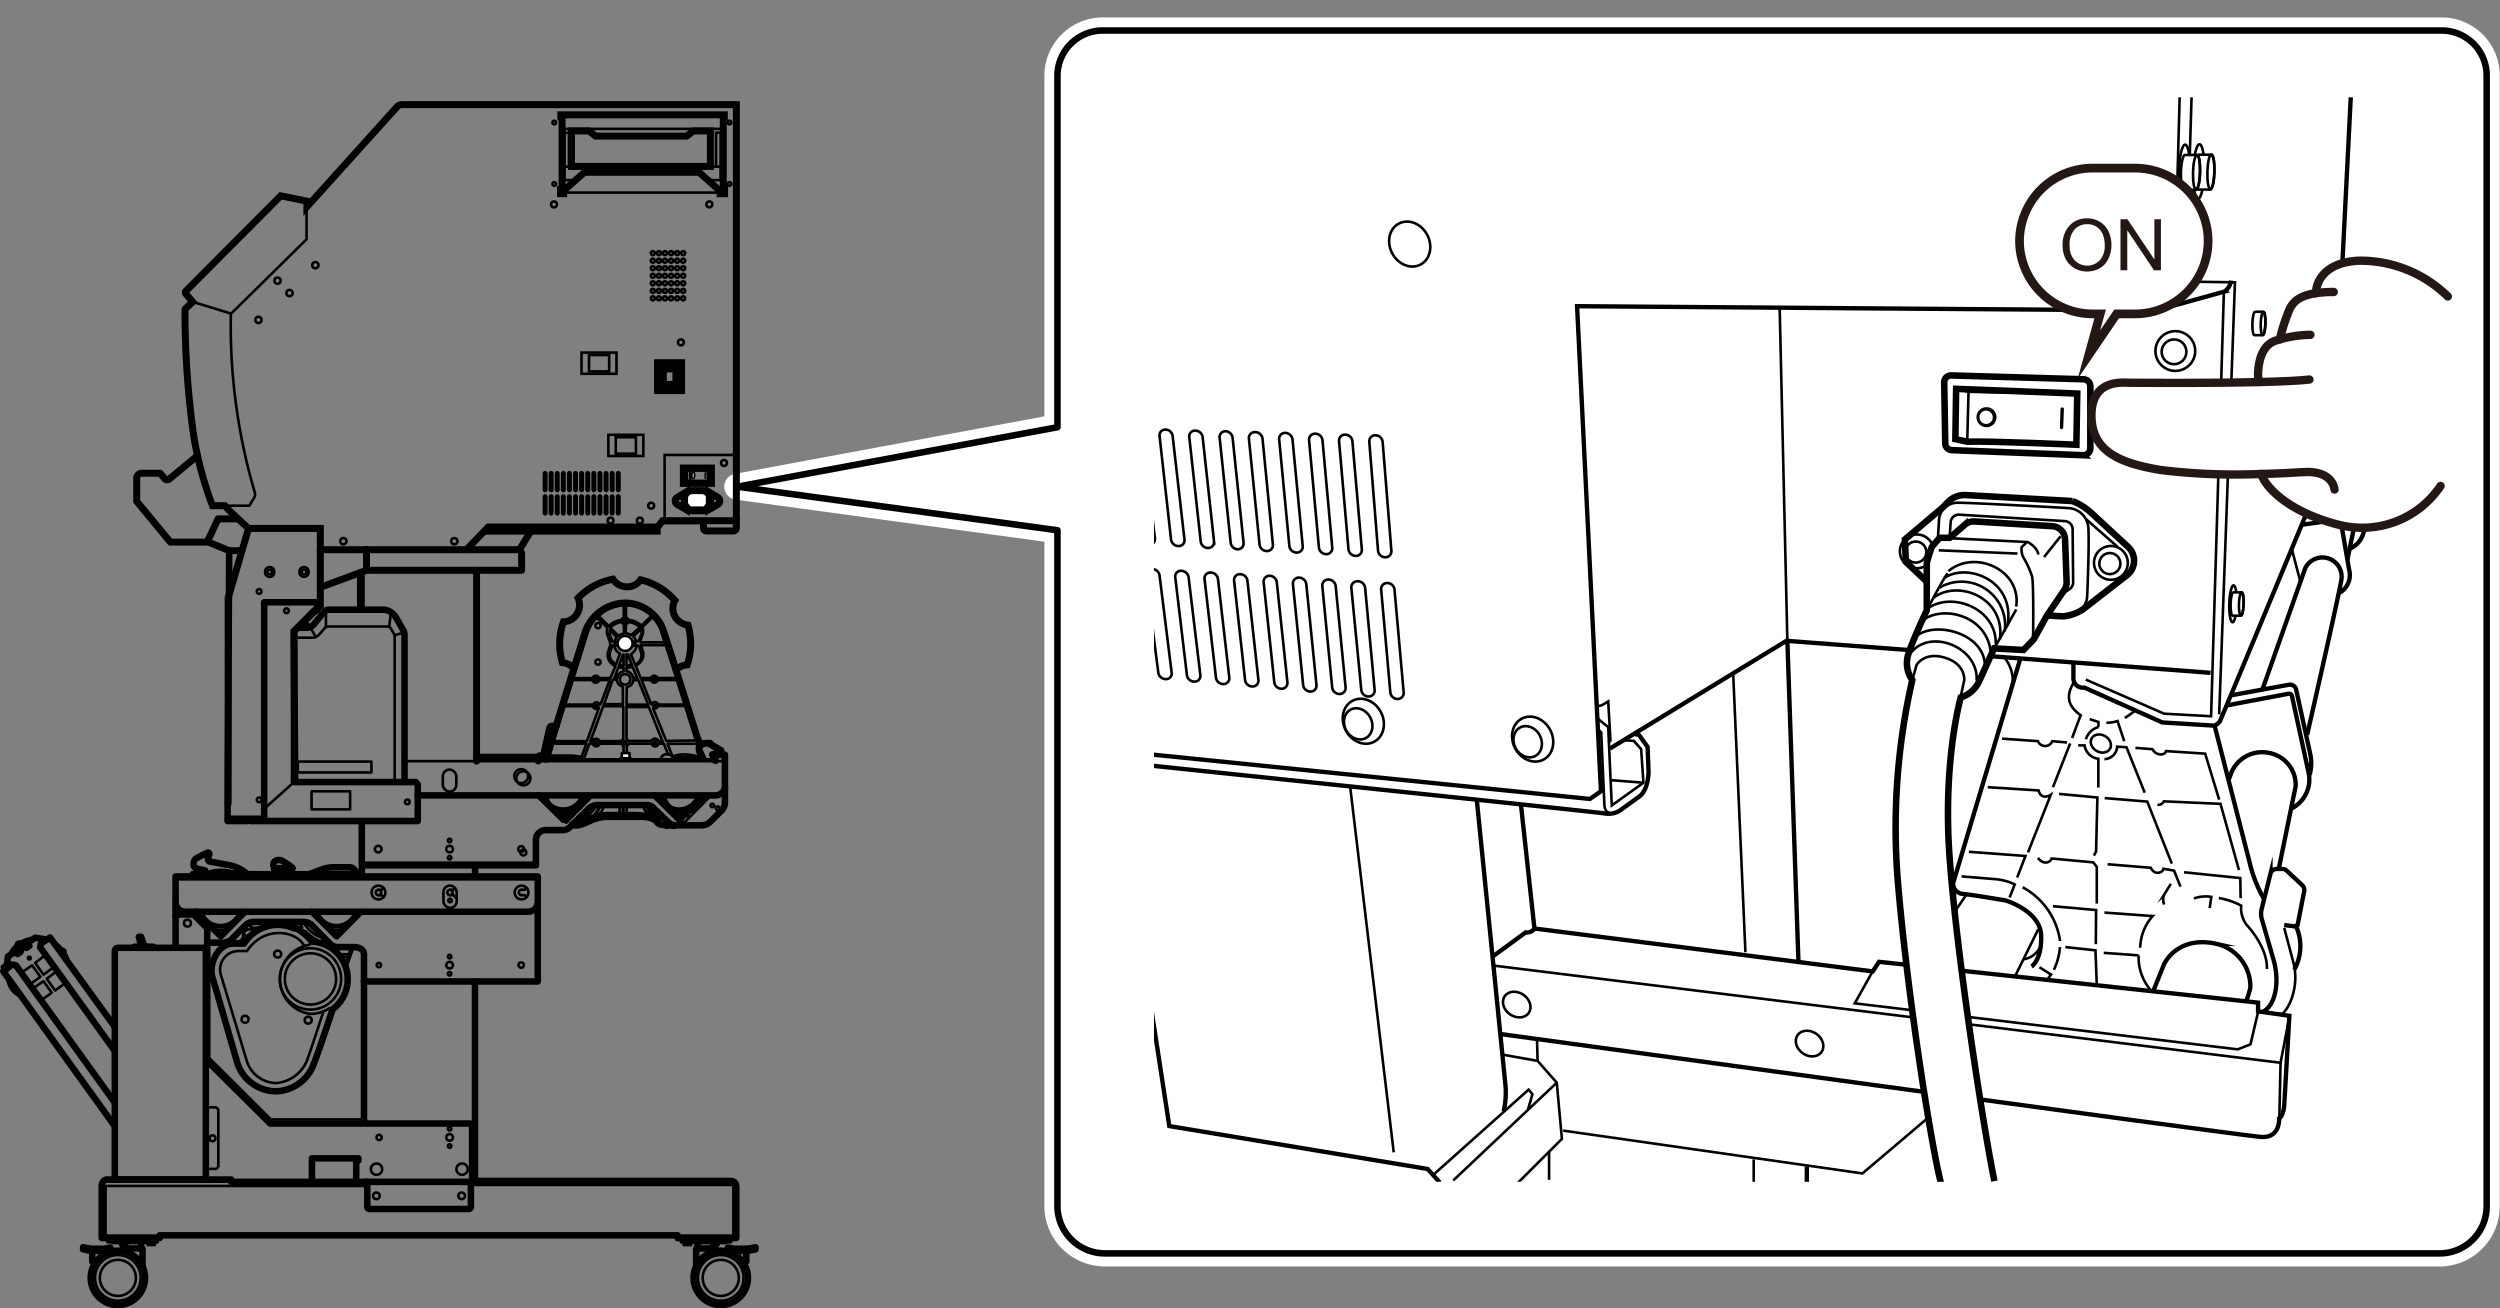 <svg xmlns="http://www.w3.org/2000/svg" xmlns:xlink="http://www.w3.org/1999/xlink" width="101.16mm" height="52.94mm" viewBox="0 0 286.75 150.06"><rect x="0" y="0" width="286.75" height="150.06" fill="#808080" stroke="none"/><defs><style>.cls-1,.cls-11,.cls-14,.cls-16,.cls-17,.cls-19,.cls-6,.cls-8,.cls-9{fill:none;}.cls-10,.cls-12,.cls-15,.cls-18,.cls-2,.cls-3,.cls-5,.cls-7{fill:#fff;}.cls-2{stroke:#fff;stroke-width:3px;}.cls-11,.cls-14,.cls-15,.cls-16,.cls-19,.cls-2,.cls-3{stroke-linecap:round;stroke-linejoin:round;}.cls-14,.cls-15,.cls-16,.cls-17,.cls-18,.cls-19,.cls-3,.cls-5,.cls-6,.cls-7,.cls-8,.cls-9{stroke:#000;}.cls-14,.cls-3,.cls-5,.cls-9{stroke-width:0.75px;}.cls-4{clip-path:url(#clip-path);}.cls-12,.cls-17,.cls-18,.cls-5,.cls-6,.cls-7,.cls-8,.cls-9{stroke-miterlimit:10;}.cls-15,.cls-16,.cls-6,.cls-7{stroke-width:0.3px;}.cls-8{stroke-width:0.5px;}.cls-11,.cls-12{stroke:#231815;}.cls-11{stroke-width:0.96px;}.cls-13{fill:#231815;}.cls-17,.cls-18,.cls-19{stroke-width:0.8px;}</style><clipPath id="clip-path"><rect class="cls-1" x="132.36" y="11.16" width="142.28" height="124.39"/></clipPath></defs><g id="レイヤー_3" data-name="レイヤー 3"><path class="cls-2" d="M121.29,60.82v77.6a5.44,5.44,0,0,0,5.4,5.34H280a5.41,5.41,0,0,0,5.22-5.34V8.6A5.16,5.16,0,0,0,280,3.5H126.69a5.21,5.21,0,0,0-5.4,5.1V49L84.57,55.82Z"/><path class="cls-3" d="M121.29,60.82v77.6a5.44,5.44,0,0,0,5.4,5.34H280a5.41,5.41,0,0,0,5.22-5.34V8.6A5.16,5.16,0,0,0,280,3.5H126.69a5.21,5.21,0,0,0-5.4,5.1V49L84.57,55.82Z"/><g class="cls-4"><path class="cls-5" d="M223,68.62l-4.4-4.18-.11-2.57,4.25-3.59.7-.7a2.63,2.63,0,0,1,2-.8l12.28.69A7.29,7.29,0,0,1,240.06,59l4,3.7a2.14,2.14,0,0,1-.22,3.37c-1,.77-4.92,3.82-4.92,3.82a5.11,5.11,0,0,1-2.23.8c-.92,0-4.07-.29-4.07-.29"/><line class="cls-6" x1="250.73" y1="32.28" x2="251.57" y2="4.59"/><ellipse class="cls-6" cx="252.19" cy="19.67" rx="3.13" ry="0.64" transform="translate(225.23 271.19) rotate(-88.34)"/><path class="cls-7" d="M253.64,17.74l-1.39,0c-.22,0-.43.87-.46,2s.13,2,.35,2l1.39,0c.22,0,.43-.87.46-2S253.87,17.74,253.64,17.74Z"/><ellipse class="cls-6" cx="253.59" cy="19.71" rx="1.98" ry="0.4" transform="translate(226.54 272.62) rotate(-88.34)"/><ellipse class="cls-6" cx="256.12" cy="69.25" rx="2.12" ry="0.43" transform="translate(179.49 323.26) rotate(-88.34)"/><path class="cls-7" d="M257.1,67.94l-.94,0c-.15,0-.29.59-.31,1.33s.08,1.35.23,1.35l.95,0c.15,0,.29-.59.31-1.33S257.26,67.94,257.1,67.94Z"/><ellipse class="cls-6" cx="257.07" cy="69.28" rx="1.34" ry="0.27" transform="translate(180.38 324.23) rotate(-88.34)"/><ellipse class="cls-7" cx="175.8" cy="84.76" rx="2.27" ry="2.66" transform="translate(-19.2 92.91) rotate(-28.13)"/><ellipse class="cls-7" cx="175.23" cy="85.06" rx="1.57" ry="1.85" transform="translate(-19.41 92.68) rotate(-28.13)"/><ellipse class="cls-7" cx="156.37" cy="82.71" rx="2.27" ry="2.66" transform="translate(-20.52 83.51) rotate(-28.13)"/><ellipse class="cls-7" cx="155.79" cy="83.01" rx="1.57" ry="1.85" transform="translate(-20.74 83.27) rotate(-28.13)"/><path class="cls-6" d="M158.89,63.92a.85.85,0,0,1-.83-.76l-1-12.47a.7.7,0,0,1,.7-.77.86.86,0,0,1,.83.77l1,12.47A.69.69,0,0,1,158.89,63.92Z"/><path class="cls-6" d="M155.12,50.59,156.2,63a.68.68,0,0,1-.7.76.85.85,0,0,1-.83-.76l-1.08-12.39a.69.69,0,0,1,.7-.76A.84.84,0,0,1,155.12,50.59Z"/><path class="cls-6" d="M151.69,50.5l1.12,12.31a.68.68,0,0,1-.7.75.85.85,0,0,1-.83-.75L150.15,50.5a.69.69,0,0,1,.7-.76A.86.86,0,0,1,151.69,50.5Z"/><path class="cls-6" d="M148.25,50.41l1.17,12.22a.67.67,0,0,1-.69.75.85.85,0,0,1-.84-.75l-1.17-12.22a.68.68,0,0,1,.69-.76A.86.86,0,0,1,148.25,50.41Z"/><path class="cls-6" d="M144.81,50.31,146,62.46a.67.67,0,0,1-.69.74.84.84,0,0,1-.84-.74l-1.22-12.15a.68.68,0,0,1,.69-.75A.85.85,0,0,1,144.81,50.31Z"/><path class="cls-6" d="M141.38,50.22l1.26,12.06A.67.67,0,0,1,142,63a.85.85,0,0,1-.84-.74l-1.27-12.06a.67.67,0,0,1,.69-.74A.86.86,0,0,1,141.38,50.22Z"/><path class="cls-6" d="M137.94,50.12l1.31,12a.67.67,0,0,1-.69.73.85.85,0,0,1-.84-.73l-1.31-12a.65.65,0,0,1,.68-.73A.85.85,0,0,1,137.94,50.12Z"/><path class="cls-6" d="M134.5,50l1.36,11.9a.66.66,0,0,1-.69.73.87.87,0,0,1-.85-.73L133,50a.66.66,0,0,1,.69-.73A.84.84,0,0,1,134.5,50Z"/><path class="cls-6" d="M131.07,49.93l1.4,11.83a.65.65,0,0,1-.69.72.86.86,0,0,1-.85-.72l-1.39-11.83a.64.64,0,0,1,.68-.72A.86.86,0,0,1,131.07,49.93Z"/><path class="cls-6" d="M128.4,62.3a.86.86,0,0,1-.86-.72L126.1,49.84a.64.64,0,0,1,.68-.72.86.86,0,0,1,.85.72l1.44,11.74A.64.64,0,0,1,128.4,62.3Z"/><path class="cls-6" d="M160.3,80.17a.84.84,0,0,1-.83-.76l-1.05-11.78a.69.69,0,0,1,.7-.76.84.84,0,0,1,.83.76L161,79.41A.69.69,0,0,1,160.3,80.17Z"/><path class="cls-6" d="M156.58,67.43l1.09,11.7a.69.69,0,0,1-.7.76.84.84,0,0,1-.83-.76L155,67.43a.69.69,0,0,1,.7-.76A.85.85,0,0,1,156.58,67.43Z"/><path class="cls-6" d="M153.2,67.22l1.14,11.63a.69.69,0,0,1-.7.75.86.86,0,0,1-.84-.75l-1.13-11.63a.68.68,0,0,1,.7-.75A.85.85,0,0,1,153.2,67.22Z"/><path class="cls-6" d="M149.83,67,151,78.57a.68.68,0,0,1-.69.75.86.86,0,0,1-.84-.75L148.3,67a.67.67,0,0,1,.69-.75A.85.85,0,0,1,149.83,67Z"/><path class="cls-6" d="M146.45,66.81l1.22,11.48A.67.67,0,0,1,147,79a.85.85,0,0,1-.84-.74l-1.22-11.48a.67.67,0,0,1,.69-.74A.85.85,0,0,1,146.45,66.81Z"/><path class="cls-6" d="M143.08,66.61,144.34,78a.67.67,0,0,1-.69.74.86.86,0,0,1-.84-.74l-1.26-11.4a.66.66,0,0,1,.68-.74A.85.85,0,0,1,143.08,66.61Z"/><path class="cls-6" d="M139.7,66.41,141,77.72a.66.66,0,0,1-.69.74.85.85,0,0,1-.84-.74l-1.31-11.31a.66.66,0,0,1,.69-.74A.85.85,0,0,1,139.7,66.41Z"/><path class="cls-6" d="M136.33,66.2l1.35,11.24a.66.66,0,0,1-.69.74.87.87,0,0,1-.85-.74L134.8,66.2a.65.65,0,0,1,.68-.73A.87.87,0,0,1,136.33,66.2Z"/><path class="cls-6" d="M133,66l1.39,11.16a.64.64,0,0,1-.68.73.86.86,0,0,1-.85-.73L131.42,66a.65.65,0,0,1,.68-.73A.86.86,0,0,1,133,66Z"/><path class="cls-6" d="M130.34,77.61a.87.87,0,0,1-.86-.73l-1.43-11.09a.64.64,0,0,1,.67-.72.87.87,0,0,1,.86.72L131,76.88A.65.65,0,0,1,130.34,77.61Z"/><path class="cls-8" d="M128.35,86.16l54,5.48,1.28-.88-2.74-55.64,66.4.49,7.82-2.16a1.68,1.68,0,0,0,.78-1.27"/><path class="cls-6" d="M254.54,81.93l1.81-49.55-6.65-.1-1.1,0s-1.21-.08-1.17,1"/><polyline class="cls-6" points="255.08 33.45 253.61 82.15 248.23 81.86 239.24 77.95"/><path class="cls-8" d="M237.82,76v1.76a1.07,1.07,0,0,0,1.25,1.1l8.94,4,6,.37a1.84,1.84,0,0,0,.58-.44c.15-.22,13-31.24,13-31.24l2.27-44.89"/><circle class="cls-6" cx="249.36" cy="40.35" r="1.42"/><circle class="cls-6" cx="249.51" cy="40.26" r="2.28"/><circle class="cls-6" cx="242" cy="64.64" r="1.21"/><circle class="cls-6" cx="242.12" cy="64.56" r="1.94"/><circle class="cls-6" cx="219.74" cy="63.32" r="1.21"/><circle class="cls-6" cx="219.86" cy="63.24" r="1.94"/><ellipse class="cls-6" cx="250.54" cy="19.71" rx="3.13" ry="0.64" transform="translate(223.59 269.58) rotate(-88.34)"/><path class="cls-7" d="M252,17.77l-1.39,0c-.22,0-.43.88-.46,2s.13,2,.35,2l1.39,0c.22,0,.43-.88.46-2S252.22,17.78,252,17.77Z"/><ellipse class="cls-6" cx="251.94" cy="19.75" rx="1.98" ry="0.4" transform="translate(224.9 271.01) rotate(-88.34)"/><line class="cls-6" x1="250.18" y1="4.81" x2="249.44" y2="31.88"/><line class="cls-6" x1="247.5" y1="33.75" x2="247.39" y2="35.14"/><polyline class="cls-8" points="184.65 85.86 204.9 73.5 253.55 77.17"/><line class="cls-8" x1="205.01" y1="73.5" x2="206.28" y2="110.24"/><line class="cls-6" x1="204.13" y1="35.41" x2="205.01" y2="73.5"/><path class="cls-6" d="M183.18,81a2.56,2.56,0,0,0,.55-.11c.15-.08.73-.44.73-.44l.26,4.47-.22.26"/><polyline class="cls-6" points="183.29 82.45 184.46 83.4 184.87 92.38 188.5 89.78 188.24 85.93 187.4 84.98 186.33 84.9"/><path class="cls-8" d="M187.36,84.17l.62.11,1,1.39.11,2.86s0,2.06-1.06,2.83S185.75,93,185.75,93a2.51,2.51,0,0,1-1.76.29c-1.07-.18-57.76-6.08-57.76-6.08"/><line class="cls-6" x1="188.5" y1="89.78" x2="184.87" y2="89.49"/><path class="cls-6" d="M184.61,93.19c-.59,0-.59-.92-.59-.92L183.66,84l-.37-.36"/><line class="cls-6" x1="198.8" y1="77.39" x2="200.2" y2="109.22"/><path class="cls-8" d="M174.45,92.27,176,106.5a1,1,0,0,1-1,.44l-3.82,2.79"/><path class="cls-8" d="M176,106.5l38.8,4.92.73-1.1L259,115v1l3.59.51L262,126.82c-.14,1.32-.58,1.46-.58,1.46s.14,2.28-2.06,2.13-87.27-11.81-87.27-11.81"/><path class="cls-8" d="M169.39,91.76l3.3,32.86a10.12,10.12,0,0,1-.22,2.86"/><polyline class="cls-6" points="172.25 120.95 176.36 121.68 178.56 124.18 179.15 130.63 174.01 135.76"/><line class="cls-6" x1="178.56" y1="124.18" x2="166.68" y2="135.4"/><polyline class="cls-6" points="164.41 134.74 175.33 124.98 175.77 125.5 175.26 127.26"/><line class="cls-6" x1="159.86" y1="132.17" x2="154.87" y2="90.29"/><polyline class="cls-8" points="127.73 87.58 134.12 129.16 163.75 134.08 165.14 135.62"/><polyline class="cls-6" points="262.61 116.55 261.58 121.9 171.37 110.76"/><line class="cls-6" x1="261.58" y1="121.9" x2="261.44" y2="128.28"/><polyline class="cls-6" points="214.79 111.42 212.74 115.08 256.67 120.36 258.13 119.78 259.01 116.04"/><ellipse class="cls-6" cx="207.56" cy="119.69" rx="1.36" ry="1.68" transform="translate(-9.82 220.46) rotate(-54.84)"/><ellipse class="cls-6" cx="240.96" cy="85.27" rx="0.98" ry="1.21" transform="translate(46.99 251.73) rotate(-60.12)"/><ellipse class="cls-6" cx="173.97" cy="115.22" rx="1.36" ry="1.68" transform="translate(-20.41 191.1) rotate(-54.84)"/><polyline class="cls-6" points="179.29 129.68 213.62 134.59 221.32 128.06"/><line class="cls-8" x1="207.24" y1="133.78" x2="207.24" y2="135.62"/><line class="cls-6" x1="201.15" y1="132.98" x2="201.15" y2="135.76"/><line class="cls-6" x1="177.68" y1="132.02" x2="177.68" y2="135.32"/><line class="cls-6" x1="176.36" y1="121.68" x2="176.29" y2="119.04"/><path class="cls-8" d="M254,83.18l4,15.62a15.7,15.7,0,0,0,1.69,4.33"/><path class="cls-6" d="M229.83,75.33a4.23,4.23,0,0,1,1,3.3"/><path class="cls-8" d="M231.73,75.55,224,101.37a1.25,1.25,0,0,0,1.24,1.17c1.25.15,2.06.29,2.06.29l2.71.44s4,1.18,4.11,4-1.1,3.59-1.1,3.59"/><path class="cls-6" d="M234,108.63a2.52,2.52,0,0,1-1.84,1.39"/><line class="cls-6" x1="233.79" y1="106.58" x2="231.15" y2="111.93"/><line class="cls-6" x1="225.64" y1="102.47" x2="220.14" y2="110.54"/><path class="cls-6" d="M237.89,78.23c-.95,1.54-.8,2.75.88,3.89"/><line class="cls-6" x1="238.63" y1="82.08" x2="237.67" y2="84.65"/><line class="cls-6" x1="237.45" y1="85.27" x2="235.47" y2="90.29"/><path class="cls-6" d="M232.61,97.77l2.61-6.6s-1.07.7-1.4-.51L228,90.29"/><path class="cls-6" d="M229.64,84.72l4.11.29a.89.89,0,0,0,1.65,0l1.69.15"/><polyline class="cls-6" points="225.83 97.7 232.32 98.18 231.37 100.64"/><path class="cls-6" d="M225,100.52l4,.33a6.29,6.29,0,0,1,2.09.59l-.59,1.5"/><path class="cls-6" d="M238.37,85.49l.73,0a1.81,1.81,0,0,0,1.58,1.54l0,3.3"/><polyline class="cls-6" points="236.17 91.06 240.57 91.47 240.42 97.66 240.17 98.14"/><path class="cls-6" d="M233.75,98.4c.7.91,1.47.47,1.58.07l4.76.44.41.51,0,4.22"/><path class="cls-6" d="M232,101.77a8.33,8.33,0,0,1,4.29,6.16"/><polyline class="cls-6" points="235.47 103.94 240.42 104.38 240.39 108.3"/><polyline class="cls-6" points="236.9 108.63 240.35 109 240.5 112.92"/><path class="cls-6" d="M236.28,108.63a7.36,7.36,0,0,1-.7,2.6"/><polyline class="cls-6" points="233.93 110.94 235.25 111.78 234.85 112.33"/><path class="cls-6" d="M239.69,82.48l1,.33v.59a2,2,0,0,0-1.43,1.39"/><path class="cls-6" d="M241.38,87.07a1.51,1.51,0,0,0,1.46-1.43l1.07.07L246,90.92"/><polyline class="cls-6" points="241.41 91.54 246.29 91.94 249.11 99.06"/><path class="cls-6" d="M241.74,99.13l4.95.4c.41.88,1.36.63,1.47.11l1.21.22.73,1.84"/><path class="cls-6" d="M249,101.37l-.77,1.24a1.48,1.48,0,0,0,0,1.14"/><path class="cls-6" d="M241.38,104.67l5.53.4a5.7,5.7,0,0,0-1.43,3.63"/><path class="cls-6" d="M241.3,109.29l4,.29a5.81,5.81,0,0,0,1.39,4"/><path class="cls-6" d="M244.93,85.78l1.95.15c.44.77,1.39.77,1.57.22l4.48.29,1.61,5.28"/><path class="cls-6" d="M247.46,92.31a.73.73,0,0,0,.74-.4l6.49.29,2.12,7.59"/><path class="cls-6" d="M241.6,82.89a3.79,3.79,0,0,0,1.28-.19l.77,2.31"/><path class="cls-6" d="M243.72,82.34a8.47,8.47,0,0,0,1.18-.85"/><polyline class="cls-6" points="250.51 100.05 256.96 100.71 257 103.02"/><path class="cls-6" d="M251.64,103.05a4.06,4.06,0,0,1,2-.18l-.19,1.28"/><path class="cls-6" d="M254.5,103a8.55,8.55,0,0,1,2.57.88,3.12,3.12,0,0,0,.62,2.2s2.43,2.53,2.32,5.06"/><path class="cls-8" d="M247,113.62l1.18-2.94c.62-1.35,2.53-3.22,6.05-2.42a5,5,0,0,1,3.88,5.06,14,14,0,0,1-.44,1.43"/><path class="cls-8" d="M259.53,116.07c1.5-.77,1.94-3.44,1.28-5.86l-1.32-4.59a2.36,2.36,0,0,1-.07-1.39l1-4a.74.74,0,0,1,.69-.56l.64,0a.73.73,0,0,1,.54.2l1.78,1.66a.75.75,0,0,1,.22.69l-.76,3.89-.37.14L262,106.1"/><path class="cls-8" d="M263.34,106.21a5.54,5.54,0,0,1-.18,5"/><path class="cls-6" d="M262,106.43l1.06,4c.73,2.78-.59,5.5-1.39,5.9"/><path class="cls-8" d="M261.4,99.53l1.91-9.35a3.72,3.72,0,0,0-3-3.81,3.82,3.82,0,0,0-4.37,2.24l-.29.77"/><path class="cls-8" d="M255.38,80.91l7-1.32s.44-.11.51.25l1.91,8.8a3.72,3.72,0,0,1-2,4.11"/><path class="cls-8" d="M256,79.73l6.53-1.19a.72.72,0,0,1,.84.57L265,86.55a5,5,0,0,1-.08,2.31"/><path class="cls-8" d="M259.53,79l4.88-13.83a2.2,2.2,0,0,1,4.14,1.36c-.37,2.2-3.92,17.75-3.92,17.75"/><line class="cls-6" x1="262.9" y1="63.08" x2="263.86" y2="66.75"/><path class="cls-8" d="M264,60.19l3.59-.51a.84.84,0,0,1,1,.69l.85,4.95A2.35,2.35,0,0,1,268.33,68"/><line class="cls-6" x1="266.09" y1="59.78" x2="266.94" y2="58.61"/><line class="cls-8" x1="270.24" y1="59.38" x2="269.25" y2="64.18"/><path class="cls-8" d="M268,44.93c.92,1.4.81,1.8.81,1.8a1.58,1.58,0,0,0-.59,1.17,1.44,1.44,0,0,0,.66,1.14,5.24,5.24,0,0,1-.73,2.09l1.57,4.77.44.22s1.18.55,1.36.88a11.32,11.32,0,0,1,.48,1.5l-.74,1.06s.26,2.5-1.68,3.34"/><line class="cls-6" x1="268.15" y1="51.13" x2="267.74" y2="51.46"/><path class="cls-8" d="M269.36,54.69l2.33.27a.55.55,0,0,1,.49.59L272,58.17"/><path class="cls-7" d="M259.61,35.76l-.95,0c-.15,0-.29.59-.31,1.34s.08,1.34.23,1.34l.95,0c.15,0,.29-.59.31-1.33S259.76,35.76,259.61,35.76Z"/><ellipse class="cls-6" cx="259.57" cy="37.1" rx="1.34" ry="0.27" transform="translate(214.97 295.49) rotate(-88.34)"/><path class="cls-7" d="M266,34.05l-.64,0c-.11,0-.2.41-.22.92s.06.92.16.92l.65,0c.1,0,.2-.41.21-.92S266.07,34.05,266,34.05Z"/><ellipse class="cls-6" cx="265.95" cy="34.97" rx="0.92" ry="0.19" transform="translate(223.29 299.79) rotate(-88.34)"/><path class="cls-9" d="M223,43.86l.12,7a.78.78,0,0,0,.76.77l15.06.58a.8.8,0,0,0,.82-.79V44.29a.8.8,0,0,0-.77-.79l-15.18-.44A.79.79,0,0,0,223,43.86Z"/><path class="cls-9" d="M224.37,44.6l13.89.54-.1,5.87s-9.87-.44-12.52-.35l-1.36-.29Z"/><path class="cls-6" d="M224.37,44.6l1.42.34,12.47.2"/><line class="cls-6" x1="225.79" y1="44.94" x2="225.64" y2="50.66"/><path d="M227.81,49A1.15,1.15,0,1,1,229,47.87,1.15,1.15,0,0,1,227.81,49Zm0-1.91a.77.77,0,0,0-.76.77.76.76,0,0,0,1.52,0A.77.77,0,0,0,227.81,47.1Z"/><path d="M236.46,49.23h0a.19.19,0,0,1-.19-.2l.07-2.12a.21.21,0,0,1,.2-.19.19.19,0,0,1,.19.2l-.08,2.13A.18.18,0,0,1,236.46,49.23Z"/><path class="cls-6" d="M222.27,61.84l.15-2.42a2.15,2.15,0,0,1,2.09-1.76c1.8,0,12.83.62,12.83.62a2.43,2.43,0,0,1,2.2,2.31c.11,2.13-.14,7.77-.14,7.77a2.11,2.11,0,0,1-.85,1.65"/><line class="cls-6" x1="239.29" y1="59.56" x2="242.92" y2="62.75"/><path class="cls-6" d="M223.63,61.51l.11-1.61a.94.94,0,0,1,1-.87l12.11.74a.94.94,0,0,1,.88.92l.06,6.1a.93.93,0,0,1-.43.79l-.92.6"/><path class="cls-5" d="M222.64,135.76c-1.18-4.54-4-22.66-5-35.2A76,76,0,0,1,219.34,78a3.37,3.37,0,0,1-.48-2.89C219.3,73.61,221,70,221,70l0-5.39a15.14,15.14,0,0,1,.58-1.87,13.63,13.63,0,0,1,.92-1.06l1.14,0,1.72-1.49a1.52,1.52,0,0,1,1.11-.38l8.92.54a1.55,1.55,0,0,1,1.47,1.49l.18,4.9a1.59,1.59,0,0,1-.27.94l-2,2.94-1.5,2.72-1.18,1.21-3.37-.18L227,78.16a3.42,3.42,0,0,1-2.1,1.83s-2.09,7.3-1.28,18.37,3.82,30.66,5.14,37.11"/><path class="cls-6" d="M233.79,63.6c-.08-.85-1.21-1.43-1.21-1.43l-9-.44"/><path class="cls-6" d="M232.43,62.24l-.55.51a2.43,2.43,0,0,0,.15,1.1,10.75,10.75,0,0,1,1.06,2.31c.18.92.11,6.64.11,6.64a1.58,1.58,0,0,1-.26.81"/><line class="cls-6" x1="222.38" y1="63.12" x2="231.4" y2="63.49"/><line class="cls-6" x1="234.45" y1="63.89" x2="236.35" y2="61.51"/><path class="cls-6" d="M221,70s1.73-3.37,2.39-4.25"/><path class="cls-6" d="M231.26,69.9s-1.65,3-2.57,4.52"/><path class="cls-6" d="M223.48,65.5c3.05-2.53,8.4-.14,7.78,4.07"/><path class="cls-6" d="M219.67,73.1c2-2,8.14-.56,8,3.44"/><path class="cls-6" d="M220.47,71.22c2.24-1.9,7.56-.69,7.89,3.75"/><path class="cls-6" d="M221.21,69.72c2.78-1.87,7.88.11,7.7,4.22"/><path class="cls-6" d="M221.79,68.55c2.79-2.13,8.26,0,7.6,4.77"/><path class="cls-6" d="M222.45,67.41a5,5,0,0,1,7.49,5"/><path class="cls-6" d="M223,66.31c2.49-1.8,8.22.15,7.26,5.46"/><path class="cls-6" d="M219.14,74.92c2.25-2.94,7.83-.69,7.58,3.13"/><path class="cls-6" d="M219.34,78l.49-1.73s.88-1.57,3.27-.83S225.3,78,225.3,78l-.43,2"/><ellipse class="cls-7" cx="161.69" cy="27.98" rx="2.27" ry="2.66" transform="translate(5.91 79.55) rotate(-28.13)"/></g><path class="cls-10" d="M279.93,55.74a10.82,10.82,0,0,1-11.83,4.41c-6.92-1.83-8.5-5.25-8.5-5.25l-.27-.54a69.83,69.83,0,0,1-11.56-.46c-4.38-.75-7.88-2-7.88-6.25s3.63-3.75,4.5-3.75c.62,0,8.61.07,14.67-.08l-.05-.5s-.25-3.5,2-4.25l.49-.15.1-.43a20,20,0,0,1,1.08-3.17c.33-.53.81-1.36,2.92-1.69l.08-.39s.17-3.09,4.83-3.34A14.35,14.35,0,0,1,280.76,34"/><path class="cls-11" d="M279.93,55.74a10.82,10.82,0,0,1-11.83,4.41c-6.92-1.83-8.5-5.25-8.5-5.25l-.27-.54a69.83,69.83,0,0,1-11.56-.46c-4.38-.75-7.88-2-7.88-6.25s3.63-3.75,4.5-3.75c.62,0,8.61.07,14.67-.08l-.05-.5s-.25-3.5,2-4.25l.49-.15.1-.43a20,20,0,0,1,1.08-3.17c.33-.53.81-1.36,2.92-1.69l.08-.39s.17-3.09,4.83-3.34A14.35,14.35,0,0,1,280.76,34"/><path class="cls-10" d="M259.06,43.82c2.48-.06,4.63-.15,5.83-.29"/><path class="cls-11" d="M259.06,43.82c2.48-.06,4.63-.15,5.83-.29"/><path class="cls-10" d="M267.77,56.15s-.13-2.25-3.63-2c-1.16.08-2.88.17-4.81.21"/><path class="cls-11" d="M267.77,56.15s-.13-2.25-3.63-2c-1.16.08-2.88.17-4.81.21"/><path class="cls-11" d="M261.5,38.92A13.48,13.48,0,0,1,265,38.4"/><path class="cls-11" d="M265.6,33.63a13.32,13.32,0,0,1,2.08-.14"/><path class="cls-12" d="M244.87,36h-2.09l-3.19,4.69,1.3-4.69H240a8.39,8.39,0,0,1-8.36-8.36h0A8.39,8.39,0,0,1,240,19.28h4.91a8.38,8.38,0,0,1,8.36,8.36h0A8.38,8.38,0,0,1,244.87,36Z"/><path class="cls-13" d="M236.58,28.17a3.24,3.24,0,0,1,.79-2.3,2.7,2.7,0,0,1,2-.83,2.84,2.84,0,0,1,1.47.39,2.63,2.63,0,0,1,1,1.09,3.63,3.63,0,0,1,.34,1.58,3.46,3.46,0,0,1-.36,1.6,2.5,2.5,0,0,1-1,1.08,3,3,0,0,1-1.43.36,2.8,2.8,0,0,1-1.49-.4,2.7,2.7,0,0,1-1-1.1A3.37,3.37,0,0,1,236.58,28.17Zm.81,0a2.37,2.37,0,0,0,.57,1.68,2,2,0,0,0,2.89,0,2.47,2.47,0,0,0,.56-1.75,3.08,3.08,0,0,0-.24-1.26,1.86,1.86,0,0,0-.71-.83,1.89,1.89,0,0,0-1.05-.3,2,2,0,0,0-1.43.57A2.59,2.59,0,0,0,237.39,28.18Z"/><path class="cls-13" d="M243.22,31V25.15h.8l3.09,4.62V25.15h.75V31h-.8L244,26.41V31Z"/></g><g id="レイヤー_6" data-name="レイヤー 6"><line class="cls-14" x1="82.01" y1="143.17" x2="82.01" y2="142.74"/><rect class="cls-15" x="81.46" y="142.32" width="1.08" height="0.17" transform="translate(164.01 284.81) rotate(-180)"/><rect class="cls-15" x="81.59" y="142.49" width="0.82" height="0.31" transform="translate(164.01 285.3) rotate(-180)"/><rect class="cls-15" x="78.29" y="142.32" width="1.08" height="0.17" transform="translate(157.67 284.81) rotate(-180)"/><rect class="cls-15" x="78.42" y="142.49" width="0.82" height="0.31" transform="translate(157.67 285.3) rotate(-180)"/><line class="cls-14" x1="83.17" y1="142.35" x2="78.88" y2="142.35"/><rect class="cls-15" x="82.91" y="142.01" width="1.08" height="0.17" transform="translate(166.89 284.18) rotate(-180)"/><rect class="cls-15" x="83.03" y="142.18" width="0.82" height="0.31" transform="translate(166.89 284.67) rotate(-180)"/><rect class="cls-15" x="77.98" y="142.01" width="1.08" height="0.17" transform="translate(157.04 284.18) rotate(-180)"/><rect class="cls-15" x="78.11" y="142.18" width="0.82" height="0.31" transform="translate(157.04 284.67) rotate(-180)"/><circle class="cls-16" cx="82.67" cy="146.57" r="2.07"/><circle class="cls-16" cx="82.67" cy="146.57" r="2.62"/><circle class="cls-14" cx="82.67" cy="146.57" r="3.12"/><path class="cls-14" d="M84.25,143.48h1.27a4.85,4.85,0,0,0,.61-.08l.53-.1,0-.24-.54.1a5,5,0,0,1-.56.07H84.25c-.07,0-.49-.08-.75-.14l-.06.24A7.23,7.23,0,0,0,84.25,143.48Z"/><line class="cls-14" x1="83.96" y1="143.48" x2="83.96" y2="143.72"/><polyline class="cls-14" points="85.6 143.5 85.6 144.69 85.37 144.94"/><polyline class="cls-14" points="82.09 143.48 82.09 143.2 79.85 143.2 79.85 145.21"/><line class="cls-14" x1="80.02" y1="143.15" x2="80.02" y2="142.37"/><line class="cls-14" x1="14.18" y1="143.17" x2="14.18" y2="142.74"/><rect class="cls-15" x="13.64" y="142.32" width="1.08" height="0.17"/><rect class="cls-15" x="13.77" y="142.49" width="0.82" height="0.31"/><rect class="cls-15" x="16.81" y="142.32" width="1.08" height="0.17"/><rect class="cls-15" x="16.94" y="142.49" width="0.82" height="0.31"/><line class="cls-14" x1="13.01" y1="142.35" x2="17.31" y2="142.35"/><circle class="cls-16" cx="30.93" cy="65.6" r="0.27"/><ellipse class="cls-16" cx="30.93" cy="65.6" rx="0.53" ry="0.56"/><circle class="cls-16" cx="34.87" cy="65.6" r="0.27"/><circle class="cls-16" cx="29.72" cy="67.84" r="0.27"/><circle class="cls-16" cx="29.72" cy="91.74" r="0.27"/><circle class="cls-16" cx="46.72" cy="91.98" r="0.27"/><circle class="cls-16" cx="43.38" cy="97.39" r="0.38"/><circle class="cls-16" cx="43.41" cy="102.37" r="0.31"/><circle class="cls-16" cx="43.41" cy="102.37" r="0.79"/><circle class="cls-16" cx="51.57" cy="97.39" r="0.38"/><circle class="cls-16" cx="59.78" cy="97.39" r="0.34"/><circle class="cls-16" cx="51.57" cy="96.4" r="0.2"/><circle class="cls-16" cx="81.7" cy="92.39" r="0.2"/><circle class="cls-16" cx="51.57" cy="98.38" r="0.2"/><circle class="cls-16" cx="51.57" cy="110.7" r="0.38"/><circle class="cls-16" cx="51.57" cy="109.72" r="0.2"/><circle class="cls-16" cx="51.57" cy="111.69" r="0.2"/><circle class="cls-16" cx="51.57" cy="130.46" r="0.38"/><circle class="cls-16" cx="43.48" cy="130.46" r="0.3"/><circle class="cls-16" cx="43.17" cy="137.16" r="0.38"/><circle class="cls-16" cx="52.95" cy="137.16" r="0.38"/><circle class="cls-16" cx="43.19" cy="134.1" r="0.65"/><circle class="cls-16" cx="53" cy="134.1" r="0.65"/><circle class="cls-16" cx="51.57" cy="129.47" r="0.2"/><circle class="cls-16" cx="51.57" cy="131.45" r="0.2"/><circle class="cls-16" cx="32.86" cy="70.05" r="0.27"/><ellipse class="cls-16" cx="34.87" cy="65.6" rx="0.53" ry="0.56"/><path class="cls-14" d="M81.73,86.57l1.42,0v5.48a1.29,1.29,0,0,1-.34.87l-1.32,1.32a1.47,1.47,0,0,1-1.08.42H77.47a1.31,1.31,0,0,1-.92-.47C76.32,94,75,92.71,75,92.71a1,1,0,0,0-.82-.37H68.39a1.56,1.56,0,0,0-1,.54l-1.86,1.83a1.29,1.29,0,0,1-1.15.5H62.67a1.13,1.13,0,0,0-1.2,1.13v2.91H41.55"/><line class="cls-16" x1="41.69" y1="65.58" x2="41.69" y2="69.83"/><polyline class="cls-14" points="34.91 71.25 34.91 71.72 35.21 71.72 35.21 71.94"/><path class="cls-14" d="M34.18,72h.92a1.13,1.13,0,0,0,.82-.3c.11-.12,1.24-1.5,1.24-1.5a.71.71,0,0,1,.56-.27H44a1.69,1.69,0,0,1,1.22.63c.08,0,1.12,1.88,1.12,1.88a2.65,2.65,0,0,1,.06.46V89.67"/><path class="cls-16" d="M33.79,73.14h2.05a1,1,0,0,0,.75-.34c.14-.14.65-.75.65-.75a.63.63,0,0,1,.39-.19h6.84a.54.54,0,0,1,.34.19l.46.8a1.16,1.16,0,0,1,0,.21V89.7"/><line class="cls-16" x1="45.27" y1="72.85" x2="46.35" y2="72.56"/><line class="cls-16" x1="44.64" y1="71.9" x2="44.84" y2="70.24"/><line class="cls-16" x1="37.39" y1="71.9" x2="37.39" y2="70.01"/><line class="cls-16" x1="35.57" y1="71.94" x2="36.2" y2="73.02"/><line class="cls-16" x1="34.96" y1="71.73" x2="34.43" y2="71.73"/><polyline class="cls-14" points="26.12 93.91 30.09 93.91 30.3 93.73 30.3 69.08 36.37 69.08 36.37 70.01 36.04 70.01 33.72 72.39 33.72 89.7 47.69 89.7 47.92 89.99 47.92 94.17 28.73 94.17 28.73 93.98 28.35 93.98 28.35 94.17 26.1 94.17 26.29 63.16"/><line class="cls-16" x1="33.72" y1="89.7" x2="30.37" y2="92.71"/><rect class="cls-16" x="35.74" y="90.76" width="4.42" height="2.07"/><rect class="cls-16" x="34.16" y="87.35" width="8.44" height="1.25"/><rect class="cls-16" x="50.79" y="88.27" width="1.55" height="2.52" rx="0.78"/><circle class="cls-16" cx="59.78" cy="89.02" r="0.8"/><path class="cls-14" d="M47.92,91.23H82a1.15,1.15,0,0,0,1.16-.94"/><line class="cls-16" x1="41.45" y1="98.95" x2="61.4" y2="98.95"/><line class="cls-14" x1="41.5" y1="100.43" x2="41.5" y2="94.17"/><line class="cls-14" x1="54.49" y1="99.28" x2="54.49" y2="100.39"/><polyline class="cls-14" points="61.78 91.21 64.63 94.03 67.35 91.26"/><line class="cls-16" x1="63.92" y1="93.28" x2="65.33" y2="93.28"/><path class="cls-16" d="M66.72,91.26a2.26,2.26,0,0,1-4.24,0"/><path class="cls-16" d="M67,91.25a2.49,2.49,0,0,1-4.74,0"/><polyline class="cls-14" points="22.47 104.57 25.32 107.39 28.05 104.62"/><line class="cls-16" x1="24.61" y1="106.64" x2="26.02" y2="106.64"/><path class="cls-16" d="M27.41,104.63a2.26,2.26,0,0,1-4.24,0"/><path class="cls-16" d="M27.66,104.62a2.49,2.49,0,0,1-4.74,0"/><polyline class="cls-14" points="35.76 104.57 38.61 107.39 41.34 104.62"/><line class="cls-16" x1="37.9" y1="106.64" x2="39.31" y2="106.64"/><path class="cls-16" d="M40.7,104.63a2.26,2.26,0,0,1-4.24,0"/><path class="cls-16" d="M41,104.62a2.49,2.49,0,0,1-4.74,0"/><polyline class="cls-14" points="75.07 91.21 77.92 94.03 80.64 91.26"/><line class="cls-16" x1="77.21" y1="93.28" x2="78.62" y2="93.28"/><path class="cls-16" d="M80,91.26a2.26,2.26,0,0,1-4.24,0"/><path class="cls-16" d="M80.26,91.25a2.49,2.49,0,0,1-4.74,0"/><path class="cls-14" d="M76.61,94.28a.77.77,0,0,1-1.4-.46.79.79,0,0,1,.29-.61"/><path class="cls-16" d="M66,94.22a2.61,2.61,0,0,0,.43-.13,4.78,4.78,0,0,0,.49-.2V93.4"/><path class="cls-16" d="M67.26,93v.64a2.75,2.75,0,0,0,1.13-1.34"/><path class="cls-16" d="M68.79,92.34a3.8,3.8,0,0,1-.57,1.06,10.71,10.71,0,0,1,1.46-.14h1.39v-.88"/><path class="cls-14" d="M75.26,94.11a4.61,4.61,0,0,0-2.09-.53H69.33c-1.79,0-2.45,1-3.72,1"/><path class="cls-14" d="M76.89,94.6a2.35,2.35,0,0,1-.54-.07"/><path class="cls-16" d="M75.24,93v.64a2.75,2.75,0,0,1-1.13-1.34"/><path class="cls-16" d="M73.71,92.34a3.8,3.8,0,0,0,.57,1.06,10.71,10.71,0,0,0-1.46-.14H71.43v-.88"/><path class="cls-14" d="M20.14,100.53H61.68a0,0,0,0,1,0,0v2.94a1.1,1.1,0,0,1-1.1,1.1H21.24a1.1,1.1,0,0,1-1.1-1.1v-2.94A0,0,0,0,1,20.14,100.53Z"/><polyline class="cls-14" points="22.09 100.5 22.09 100.27 41.52 100.27"/><path class="cls-14" d="M22.79,100.24l.74-.4-1-.23c-.45-.13-.42-.91,0-1.16a13.71,13.71,0,0,1,1.28-.65A.15.15,0,0,1,24,98l-.14.45a.29.29,0,0,0,.22.37l2.1.39a4.26,4.26,0,0,1,2.12,1"/><line class="cls-16" x1="20.16" y1="100.86" x2="61.68" y2="100.86"/><path class="cls-16" d="M26.6,100.21a.78.78,0,0,1,1.38,0"/><path class="cls-16" d="M23.36,100.22a4.59,4.59,0,0,1,3.4-.23"/><polyline class="cls-14" points="31.46 100.2 31.46 99.58 32.37 99.58 32.37 100.25"/><path class="cls-14" d="M32.37,99.58a1.39,1.39,0,0,1,.82.17l.55.49"/><path class="cls-14" d="M31.46,99.58c-.42-.83.44-1.15,1-.8a12.69,12.69,0,0,1,1.05.72s.11.09,0,.14a2.31,2.31,0,0,0-.27.16"/><path class="cls-14" d="M35.6,100.22l1.48-.56a4.23,4.23,0,0,1,1.08-.19H40a.79.79,0,0,1,.84.75"/><polyline class="cls-16" points="43.41 102.06 43.76 102.06 43.98 101.84"/><polyline class="cls-16" points="43.41 102.67 43.77 102.67 43.98 102.88"/><path class="cls-16" d="M59.82,102.67a.3.3,0,0,1-.31-.3.31.31,0,0,1,.31-.31"/><circle class="cls-16" cx="59.82" cy="102.37" r="0.79"/><polyline class="cls-16" points="59.82 102.06 60.16 102.06 60.38 101.84"/><polyline class="cls-16" points="59.82 102.67 60.18 102.67 60.39 102.88"/><circle class="cls-16" cx="51.62" cy="102.37" r="0.31"/><circle class="cls-16" cx="51.62" cy="103.29" r="0.2"/><polyline class="cls-16" points="51.62 102.06 51.96 102.06 52.18 101.84"/><path class="cls-16" d="M51.62,102.67H52l.21.21s0,.07.18.07"/><rect class="cls-16" x="50.86" y="101.57" width="1.52" height="2.56" rx="0.76"/><line class="cls-14" x1="20.14" y1="103.7" x2="20.14" y2="108.71"/><rect class="cls-14" x="13.17" y="108.71" width="10.44" height="26.57" rx="0.36"/><polyline class="cls-14" points="15.42 108.7 15.42 108.59 17.57 108.59 17.57 108.72"/><path class="cls-14" d="M16,108.55l.17-.1-.24-1,.25,0,.33,1a.75.75,0,0,1,.41.21"/><path class="cls-14" d="M54.08,135.45H83.79c.4,0,.66.21.66.73V142H77.72v-.31H18.32V142H11.67v-6c0-.28.18-.71.58-.71H26.53v.27h27.4l.22-.22v-6.23l-.24-.24H31l-7.13-7.08-.1-.12V106.46l-1.57-1.57h-1.9l-.17.19"/><circle class="cls-16" cx="21.5" cy="105.88" r="0.4"/><circle class="cls-16" cx="31.85" cy="109.43" r="0.4"/><circle class="cls-16" cx="43.45" cy="110.69" r="0.25"/><circle class="cls-16" cx="59.78" cy="110.69" r="0.31"/><circle class="cls-16" cx="28.11" cy="116.91" r="0.4"/><circle class="cls-16" cx="24.37" cy="130.56" r="0.34"/><circle class="cls-16" cx="35.35" cy="117.01" r="0.4"/><circle class="cls-16" cx="35.61" cy="112.28" r="2.94"/><circle class="cls-16" cx="35.61" cy="112.28" r="3.52"/><path class="cls-14" d="M38.15,115.76A4.31,4.31,0,0,0,35.78,108,6.23,6.23,0,0,0,34,106.49h-.26A4.52,4.52,0,0,0,28,108.23H26.72c-1.74,0-2.8,2.4-2.37,3.82s2.84,9.76,2.84,9.76a4.69,4.69,0,0,0,4.4,3.36A4.75,4.75,0,0,0,36,122C36.62,120.44,38.15,115.76,38.15,115.76Z"/><path class="cls-16" d="M35.73,108l-.24.37a4,4,0,0,0,.12,7.92,3.91,3.91,0,0,0,2.15-.64l.46.14"/><path class="cls-16" d="M34.81,108.35c-1-1.66-4.61-2.14-6.47.73h-1a2.12,2.12,0,0,0-2,2.75l2.94,9.77a3.62,3.62,0,0,0,3.36,2.63,4.21,4.21,0,0,0,3.55-2.54c.33-.82,1.91-5.69,1.91-5.69"/><path class="cls-14" d="M23.85,108.12h1.84a1.66,1.66,0,0,0,.87-.38l1.62-1.65a1.51,1.51,0,0,1,1.08-.35h5.53a1.53,1.53,0,0,1,.89.28l2.19,2.24a1.19,1.19,0,0,0,.87.37H40.6c.59,0,1.15.24,1.15.92v19.2"/><polyline class="cls-16" points="23.85 121.2 31.07 128.39 41.78 128.39"/><line class="cls-16" x1="39.73" y1="110.94" x2="40.53" y2="108.68"/><path class="cls-16" d="M34.79,105.74a4.09,4.09,0,0,0,1.76,1.69l.14-.3"/><path class="cls-16" d="M36.33,108l.07-.19a4.76,4.76,0,0,1-1.34-1h-.37"/><path class="cls-16" d="M37,107.46l0,.14.36.16"/><path class="cls-16" d="M36.79,108.09l.05-.11a5,5,0,0,0,.87.17"/><polyline class="cls-16" points="33.68 106.39 34.66 106.39 34.3 105.78"/><line class="cls-16" x1="33.62" y1="105.78" x2="33.37" y2="106.27"/><line class="cls-16" x1="31.68" y1="105.76" x2="31.68" y2="106.05"/><line class="cls-16" x1="32.15" y1="105.76" x2="32.15" y2="106.03"/><path class="cls-16" d="M29,105.8l-.29.48s0,.13.15.13H30"/><path class="cls-16" d="M28.62,105.86a7.77,7.77,0,0,1-.66.8"/><path class="cls-16" d="M27.91,107l.47-.4a2,2,0,0,1,.27,0h.94"/><line class="cls-16" x1="27.94" y1="107.19" x2="28.54" y2="107.43"/><path class="cls-16" d="M27.9,106.38v1c0,.63-1.07.84-1.34.38"/><line class="cls-16" x1="27.82" y1="107.6" x2="28.23" y2="107.77"/><line class="cls-16" x1="26.72" y1="107.91" x2="26.72" y2="108.23"/><line class="cls-16" x1="27.13" y1="108.2" x2="27.13" y2="108.02"/><line class="cls-16" x1="27.47" y1="107.96" x2="27.83" y2="108.21"/><polyline class="cls-16" points="38.92 109.45 40 109.45 40.29 108.67"/><polyline class="cls-16" points="39.09 109.73 39.91 109.73 39.6 110.55"/><polyline class="cls-14" points="61.68 103.7 61.68 112.57 41.74 112.57"/><line class="cls-14" x1="54.48" y1="112.6" x2="54.48" y2="135.37"/><polyline class="cls-16" points="23.59 127.01 24.79 127.01 25.04 127.25 25.04 133.83 24.8 134.07 23.64 134.07"/><polyline class="cls-14" points="35.78 135.52 35.78 132.86 41.12 132.86 41.12 133.1 40.86 133.1 40.86 135.52"/><path class="cls-14" d="M42.13,135.54v2.87a.25.25,0,0,0,.26.26H53.75a.26.26,0,0,0,.26-.26v-2.84"/><path class="cls-16" d="M26.53,135.53H12.09s-.38,0-.38.34"/><polyline class="cls-16" points="12.11 141.93 12.11 136.03 42.09 136.03"/><polyline class="cls-16" points="84.12 141.93 84.12 135.91 53.98 135.91"/><line class="cls-16" x1="77.72" y1="141.73" x2="84.09" y2="141.73"/><line class="cls-16" x1="18.32" y1="141.73" x2="12.11" y2="141.73"/><polyline class="cls-14" points="13.15 117.76 5.74 107.53 4.7 108.21 4.61 108.66 13.13 120.49"/><polyline class="cls-14" points="13.13 126.42 1.83 110.73 1.39 110.63 0.38 111.41 13.13 129.12"/><polyline class="cls-16" points="2.44 111.57 3.68 110.72 4.63 112.04 3.43 112.9"/><polyline class="cls-16" points="3.75 113.39 4.99 112.54 5.93 113.86 4.74 114.72"/><polyline class="cls-16" points="5.17 109.58 4.03 110.44 4.99 111.79 6.18 110.92"/><polyline class="cls-16" points="6.51 111.39 5.36 112.26 6.32 113.61 7.51 112.74"/><path class="cls-14" d="M6.43,108.45a3.77,3.77,0,0,1,1.19,1.66"/><path class="cls-14" d="M1.1,112.45A2.21,2.21,0,0,0,2.21,114"/><polyline class="cls-14" points="0.75 111.1 0.91 109.7 1.8 109.12 2.02 109.42 2.35 109.19 2.14 108.88 2.82 108.41 3.03 108.72 3.37 108.49 3.15 108.15 4.04 107.55 5.35 107.77"/><circle class="cls-16" cx="3.37" cy="109.89" r="0.16"/><polyline class="cls-14" points="0.78 110.72 0.44 110.95 0.59 111.21"/><path class="cls-14" d="M1.36,109.34a3.13,3.13,0,0,1,2.23-1.52"/><polygon class="cls-16" points="1.83 108.54 2.52 108.08 2.44 107.97 1.75 108.43 1.83 108.54"/><path class="cls-16" d="M1.85,108.34a.25.25,0,0,1,.15-.29.34.34,0,0,1,.34,0"/><polygon class="cls-16" points="6.97 108.85 7.43 109.53 7.54 109.45 7.08 108.77 6.97 108.85"/><path class="cls-16" d="M7.17,108.86a.26.26,0,0,1,.3.15.35.35,0,0,1,0,.34"/><path class="cls-16" d="M1.73,109.11a3.21,3.21,0,0,1,1.45-1"/><line class="cls-16" x1="3.03" y1="108.72" x2="2.35" y2="109.19"/><rect class="cls-15" x="12.2" y="142.01" width="1.08" height="0.17"/><rect class="cls-15" x="12.33" y="142.18" width="0.82" height="0.31"/><rect class="cls-15" x="17.12" y="142.01" width="1.08" height="0.17"/><rect class="cls-15" x="17.25" y="142.18" width="0.82" height="0.31"/><circle class="cls-16" cx="13.52" cy="146.57" r="2.07"/><circle class="cls-16" cx="13.52" cy="146.57" r="2.62"/><circle class="cls-14" cx="13.52" cy="146.57" r="3.12"/><path class="cls-14" d="M11.93,143.48H10.66a4.64,4.64,0,0,1-.6-.08l-.53-.1,0-.24.53.1a5.35,5.35,0,0,0,.56.07h1.27c.08,0,.49-.08.76-.14l.05.24A6.83,6.83,0,0,1,11.93,143.48Z"/><line class="cls-14" x1="12.23" y1="143.48" x2="12.23" y2="143.72"/><polyline class="cls-14" points="10.58 143.5 10.58 144.69 10.82 144.94"/><polyline class="cls-14" points="14.1 143.48 14.1 143.2 16.34 143.2 16.34 145.21"/><line class="cls-14" x1="16.17" y1="143.15" x2="16.17" y2="142.37"/><path class="cls-17" d="M46.13,12H84.46V59.41a.31.31,0,0,1-.31.31H76l-.57.73H56l-2.51,2.6H36.74V60.61H28.51S26.08,58.42,25.79,58H24.37a41.6,41.6,0,0,1-2.15-8,101.48,101.48,0,0,1-1-14.44.26.26,0,0,1,.08-.19l.81-.74-.78-.91a.26.26,0,0,1,0-.35L32.2,22.46l3,.61v.65L45.55,12.24A.77.77,0,0,1,46.13,12Z"/><path class="cls-6" d="M25.79,58h2.8l.55-.89a.73.73,0,0,0,.09-.61A67.64,67.64,0,0,1,26.48,36l8.68-8.55V23.72"/><line class="cls-6" x1="22.1" y1="34.62" x2="26.48" y2="35.96"/><circle class="cls-6" cx="29.64" cy="36.69" r="0.36"/><circle class="cls-6" cx="39.38" cy="62.07" r="0.36"/><circle class="cls-6" cx="52.11" cy="62.07" r="0.36"/><circle class="cls-6" cx="33.21" cy="33.61" r="0.36"/><circle class="cls-6" cx="36.17" cy="30.41" r="0.36"/><circle class="cls-6" cx="31.83" cy="32.19" r="0.36"/><rect class="cls-17" x="75.42" y="41.6" width="2.76" height="3.2"/><rect class="cls-17" x="76.01" y="42.28" width="1.58" height="1.83"/><rect class="cls-6" x="76.32" y="42.55" width="0.96" height="1.29"/><rect class="cls-6" x="76.13" y="42.48" width="0.19" height="0.4" transform="translate(152.45 85.36) rotate(180)"/><rect class="cls-6" x="76.13" y="43.54" width="0.19" height="0.4" transform="translate(152.45 87.47) rotate(180)"/><rect class="cls-6" x="66.7" y="40.44" width="4.01" height="2.43"/><rect class="cls-6" x="67.56" y="40.72" width="2.31" height="1.88"/><rect class="cls-6" x="69.78" y="49.87" width="4.01" height="2.43"/><rect class="cls-6" x="70.63" y="50.15" width="2.31" height="1.88"/><line class="cls-6" x1="82.6" y1="22.09" x2="64.66" y2="22.09"/><polygon class="cls-17" points="80.19 19.76 67.03 19.76 64.66 21.87 64.66 22.22 64.29 22.22 64.29 21.75 64.47 21.75 64.47 13.4 64.33 13.4 64.33 13.17 83.08 13.17 83.08 13.4 82.96 13.4 82.96 21.73 83.11 21.73 83.11 22.22 82.6 22.22 82.6 21.91 80.19 19.76"/><line class="cls-6" x1="64.51" y1="14.78" x2="82.94" y2="14.78"/><line class="cls-6" x1="65.26" y1="19.11" x2="64.76" y2="19.11"/><polyline class="cls-6" points="81.18 20.66 82.66 20.66 82.66 15.22 82.13 15.22 82.13 19.11 76.27 19.11 71.12 19.11 65.26 19.11 65.26 15.22 64.74 15.22 64.74 20.66 65.95 20.66"/><line class="cls-6" x1="82.13" y1="19.11" x2="82.64" y2="19.11"/><polygon class="cls-17" points="79.51 15.02 78.77 15.61 68.31 15.61 67.56 15.02 65.55 15.02 65.55 19.09 81.48 19.09 81.48 15.02 79.51 15.02"/><circle class="cls-6" cx="63.57" cy="14.05" r="0.21"/><circle class="cls-6" cx="63.57" cy="21.1" r="0.21"/><circle class="cls-6" cx="83.67" cy="14.05" r="0.21"/><circle class="cls-6" cx="83.67" cy="21.1" r="0.21"/><circle class="cls-6" cx="81.36" cy="23.44" r="0.34"/><circle class="cls-6" cx="78.1" cy="39.27" r="0.34"/><circle class="cls-6" cx="83.04" cy="53.1" r="0.34"/><circle class="cls-6" cx="74.69" cy="58" r="0.34"/><circle class="cls-6" cx="82.07" cy="57.46" r="0.34"/><path class="cls-17" d="M82.38,57.83a.47.47,0,0,0,.18-.37.48.48,0,0,0-.18-.38s-1.12-.68-1.12-.68v2.08S82.35,57.86,82.38,57.83Z"/><circle class="cls-6" cx="77.93" cy="57.46" r="0.34"/><path class="cls-17" d="M77.62,57.83a.47.47,0,0,1-.17-.37.47.47,0,0,1,.17-.38l1.13-.68v2.08Z"/><circle class="cls-6" cx="73.39" cy="59.71" r="0.34"/><circle class="cls-6" cx="70.03" cy="59.71" r="0.34"/><circle class="cls-6" cx="63.54" cy="23.44" r="0.34"/><ellipse class="cls-6" cx="74.88" cy="29.03" rx="0.23" ry="0.23"/><ellipse class="cls-6" cx="75.58" cy="29.03" rx="0.23" ry="0.23"/><ellipse class="cls-6" cx="76.27" cy="29.03" rx="0.23" ry="0.23"/><ellipse class="cls-6" cx="76.97" cy="29.03" rx="0.23" ry="0.23"/><ellipse class="cls-6" cx="77.67" cy="29.03" rx="0.23" ry="0.23"/><ellipse class="cls-6" cx="78.36" cy="29.03" rx="0.23" ry="0.23"/><ellipse class="cls-6" cx="74.88" cy="29.9" rx="0.23" ry="0.23"/><ellipse class="cls-6" cx="75.58" cy="29.9" rx="0.23" ry="0.23"/><ellipse class="cls-6" cx="76.27" cy="29.9" rx="0.23" ry="0.23"/><ellipse class="cls-6" cx="76.97" cy="29.9" rx="0.23" ry="0.23"/><ellipse class="cls-6" cx="77.67" cy="29.9" rx="0.23" ry="0.23"/><ellipse class="cls-6" cx="78.36" cy="29.9" rx="0.23" ry="0.23"/><ellipse class="cls-6" cx="74.88" cy="30.76" rx="0.23" ry="0.23"/><ellipse class="cls-6" cx="75.58" cy="30.76" rx="0.23" ry="0.23"/><ellipse class="cls-6" cx="76.27" cy="30.76" rx="0.23" ry="0.23"/><ellipse class="cls-6" cx="76.97" cy="30.76" rx="0.23" ry="0.23"/><ellipse class="cls-6" cx="77.67" cy="30.76" rx="0.23" ry="0.23"/><ellipse class="cls-6" cx="78.36" cy="30.76" rx="0.23" ry="0.23"/><ellipse class="cls-6" cx="74.88" cy="31.63" rx="0.23" ry="0.23"/><ellipse class="cls-6" cx="75.58" cy="31.63" rx="0.23" ry="0.23"/><ellipse class="cls-6" cx="76.27" cy="31.63" rx="0.23" ry="0.23"/><ellipse class="cls-6" cx="76.97" cy="31.63" rx="0.23" ry="0.23"/><ellipse class="cls-6" cx="77.67" cy="31.63" rx="0.23" ry="0.23"/><ellipse class="cls-6" cx="78.36" cy="31.63" rx="0.23" ry="0.23"/><ellipse class="cls-6" cx="74.88" cy="32.49" rx="0.23" ry="0.23"/><ellipse class="cls-6" cx="75.58" cy="32.49" rx="0.23" ry="0.23"/><ellipse class="cls-6" cx="76.27" cy="32.49" rx="0.23" ry="0.23"/><ellipse class="cls-6" cx="76.97" cy="32.49" rx="0.23" ry="0.23"/><ellipse class="cls-6" cx="77.67" cy="32.49" rx="0.23" ry="0.23"/><ellipse class="cls-6" cx="78.36" cy="32.49" rx="0.23" ry="0.23"/><ellipse class="cls-6" cx="74.88" cy="33.36" rx="0.23" ry="0.23"/><ellipse class="cls-6" cx="75.58" cy="33.36" rx="0.23" ry="0.23"/><ellipse class="cls-6" cx="76.27" cy="33.36" rx="0.23" ry="0.23"/><ellipse class="cls-6" cx="76.97" cy="33.36" rx="0.23" ry="0.23"/><ellipse class="cls-6" cx="77.67" cy="33.36" rx="0.23" ry="0.23"/><ellipse class="cls-6" cx="78.36" cy="33.36" rx="0.23" ry="0.23"/><ellipse class="cls-6" cx="74.88" cy="34.22" rx="0.23" ry="0.23"/><ellipse class="cls-6" cx="75.58" cy="34.22" rx="0.23" ry="0.23"/><ellipse class="cls-6" cx="76.27" cy="34.22" rx="0.23" ry="0.23"/><ellipse class="cls-6" cx="76.97" cy="34.22" rx="0.23" ry="0.23"/><ellipse class="cls-6" cx="77.67" cy="34.22" rx="0.23" ry="0.23"/><ellipse class="cls-6" cx="78.36" cy="34.22" rx="0.23" ry="0.23"/><polyline class="cls-6" points="84.38 51.9 84.02 52.18 76.23 52.18 76.23 59.4 75.95 59.72"/><rect class="cls-6" x="62.39" y="54.16" width="0.27" height="2.16" rx="0.14"/><rect class="cls-6" x="63.08" y="54.16" width="0.27" height="2.16" rx="0.14"/><rect class="cls-6" x="63.78" y="54.16" width="0.27" height="2.16" rx="0.14"/><rect class="cls-6" x="64.48" y="54.16" width="0.27" height="2.16" rx="0.14"/><rect class="cls-6" x="65.18" y="54.16" width="0.27" height="2.16" rx="0.14"/><rect class="cls-6" x="65.88" y="54.16" width="0.27" height="2.16" rx="0.14"/><rect class="cls-6" x="66.58" y="54.16" width="0.27" height="2.16" rx="0.14"/><rect class="cls-6" x="67.28" y="54.16" width="0.27" height="2.16" rx="0.14"/><rect class="cls-6" x="67.98" y="54.16" width="0.27" height="2.16" rx="0.14"/><rect class="cls-6" x="68.68" y="54.16" width="0.27" height="2.16" rx="0.14"/><rect class="cls-6" x="69.38" y="54.16" width="0.27" height="2.16" rx="0.14"/><rect class="cls-6" x="70.08" y="54.16" width="0.27" height="2.16" rx="0.14"/><rect class="cls-6" x="70.78" y="54.16" width="0.27" height="2.16" rx="0.14"/><rect class="cls-6" x="62.39" y="56.83" width="0.27" height="2.16" rx="0.14"/><rect class="cls-6" x="63.08" y="56.83" width="0.27" height="2.16" rx="0.14"/><rect class="cls-6" x="63.78" y="56.83" width="0.27" height="2.16" rx="0.14"/><rect class="cls-6" x="64.48" y="56.83" width="0.27" height="2.16" rx="0.14"/><rect class="cls-6" x="65.18" y="56.83" width="0.27" height="2.16" rx="0.14"/><rect class="cls-6" x="65.88" y="56.83" width="0.27" height="2.16" rx="0.14"/><rect class="cls-6" x="66.58" y="56.83" width="0.27" height="2.16" rx="0.14"/><rect class="cls-6" x="67.28" y="56.83" width="0.27" height="2.16" rx="0.14"/><rect class="cls-6" x="67.98" y="56.83" width="0.27" height="2.16" rx="0.14"/><rect class="cls-6" x="68.68" y="56.83" width="0.27" height="2.16" rx="0.14"/><rect class="cls-6" x="69.38" y="56.83" width="0.27" height="2.16" rx="0.14"/><rect class="cls-6" x="70.08" y="56.83" width="0.27" height="2.16" rx="0.14"/><rect class="cls-6" x="70.78" y="56.83" width="0.27" height="2.16" rx="0.14"/><rect class="cls-17" x="78.38" y="53.68" width="3.22" height="1.76"/><rect class="cls-6" x="78.79" y="53.96" width="2.4" height="1.21"/><line class="cls-6" x1="79.18" y1="55.17" x2="79.18" y2="53.96"/><path d="M79.52,55c-.16,0-.27-.2-.27-.47s.11-.46.27-.46.26.19.26.46S79.67,55,79.52,55Zm0-.77s-.11.1-.11.3.08.31.11.31.1-.11.1-.31S79.54,54.25,79.52,54.25Z"/><rect x="80.5" y="54.47" width="0.76" height="0.16" transform="translate(23.06 133.12) rotate(-87.65)"/><rect class="cls-18" x="78.5" y="56.27" width="2.96" height="2.32" rx="0.93"/><path class="cls-6" d="M80.92,56.52H79a.24.24,0,0,0-.23.24v1l.36.47h1.66l.32-.41V56.76A.23.23,0,0,0,80.92,56.52Z"/><line class="cls-6" x1="75.79" y1="59.98" x2="80.71" y2="59.98"/><path class="cls-17" d="M80.69,59.72v.84a.34.34,0,0,0,.34.34h3.1a.34.34,0,0,0,.33-.34V59.28"/><polyline class="cls-17" points="75.38 60.45 75.38 60.92 55.63 60.92"/><circle class="cls-16" cx="60.03" cy="97.78" r="0.34"/><circle class="cls-16" cx="82.32" cy="92.7" r="0.21"/><line class="cls-16" x1="46.6" y1="87.3" x2="83.22" y2="87.3"/><line class="cls-19" x1="54.69" y1="86.85" x2="61.82" y2="86.85"/><path class="cls-19" d="M61.74,87.28v-.19h.13v-.41h.46l.72-3.21s.06-.25.4-.19l.32.06"/><polyline class="cls-16" points="61.87 87.09 81.7 87.09 81.7 87.33"/><path class="cls-19" d="M80.63,87l-.41-.88s-.14-.51.14-.65.38-.22.55-.22h.55v.1l1.25.74-.39.31-.59.15.35.69"/><rect class="cls-16" x="70.52" y="73.61" width="2.34" height="0.45"/><circle class="cls-15" cx="71.7" cy="73.8" r="0.86"/><circle class="cls-16" cx="71.69" cy="71.21" r="0.17"/><circle class="cls-16" cx="68.59" cy="71.76" r="0.3"/><circle class="cls-16" cx="68.59" cy="75.94" r="0.3"/><circle class="cls-16" cx="68.33" cy="77.92" r="0.17"/><circle class="cls-16" cx="68.42" cy="80.99" r="0.17"/><circle class="cls-16" cx="68.36" cy="85.19" r="0.17"/><circle class="cls-16" cx="75.11" cy="85.19" r="0.17"/><circle class="cls-16" cx="71.67" cy="85.19" r="0.17"/><circle class="cls-16" cx="75.1" cy="80.97" r="0.17"/><circle class="cls-16" cx="75.05" cy="77.92" r="0.17"/><circle class="cls-16" cx="71.7" cy="77.92" r="0.6"/><path class="cls-16" d="M80.27,85.55a2.25,2.25,0,0,0-.17-.69l0-.18c-1-3.19-3.38-10.75-3.89-12.25a4.66,4.66,0,0,0-4.48-3.26,5,5,0,0,0-4.47,3.16L62.6,87.09m17.82,0,0-.55m-3.29.22-.56-1.45H80a1,1,0,0,1,0,.26l.15,1.52m-13,0L67,86.93l.61-1.63H68a.41.41,0,0,0,.79,0h2.51a.44.44,0,0,0,.22.26v1.07h.37V85.55a.41.41,0,0,0,.2-.25h2.66a.4.4,0,0,0,.78,0h.61l.5,1.23m-13.75.57.57-1.8h3.8l-.56,1.51m11.91-6H75.49a.41.41,0,0,0-.78,0L73.59,78h1.07a.41.41,0,0,0,.39.3.4.4,0,0,0,.39-.3h2.25C78,79,78.29,79.92,78.58,80.84Zm-6.72-2a.91.91,0,0,0,.76-.8h.56l1.14,2.81H71.86Zm-1.08-1h-.36l.48-1.29a2.21,2.21,0,0,0,.59.08V77A.94.94,0,0,0,70.78,77.78Zm.71-1.45a2.49,2.49,0,0,1-.5-.08l.44-1.2h.06Zm.06-3.69a1.25,1.25,0,0,0-.65.26L70,72a2.1,2.1,0,0,1,1.32-.65.37.37,0,0,0,.23.23Zm-.83.43a1.14,1.14,0,0,0-.24.41c-.1.2-.24.08-.33,0a1,1,0,0,1,0-.11s-.13-.33-.21-.55a1,1,0,0,1,0-.58Zm-.53,1a.23.23,0,0,1,.14-.08c.06,0,.09.07.12.14a1.23,1.23,0,0,0,.63.81l-.45,1.21a1.55,1.55,0,0,1-.5-.41,1.07,1.07,0,0,1-.18-1Zm2.77.06c0-.07.06-.14.12-.14s.21.18.21.18h0l.21.63a1.07,1.07,0,0,1-.18,1,1.55,1.55,0,0,1-.5.41l-.49-1.21A1.25,1.25,0,0,0,73,74.11ZM72.64,73l.9-.87a1,1,0,0,1,0,.67c-.08.22-.21.55-.21.56s-.26.41-.41.11A1.18,1.18,0,0,0,72.64,73Zm-.17,3.24a2.37,2.37,0,0,1-.61.08V75.06H72Zm.09.24.52,1.29h-.46a.92.92,0,0,0-.76-.78v-.42A2.58,2.58,0,0,0,72.56,76.49Zm5,1.29H75.44a.42.42,0,0,0-.78,0H73.48l-.57-1.42a1.65,1.65,0,0,0,.61-.49,1.33,1.33,0,0,0,.22-1.18L73.49,74v0h2.89C76.71,74.93,77.15,76.31,77.61,77.78Zm-1.69-5.27c.09.25.22.65.39,1.17h-2.8l0-.23s.13-.33.21-.56a1.19,1.19,0,0,0,0-.94l1.18-1.14A4.85,4.85,0,0,1,75.92,72.51ZM71.8,69.42a4.23,4.23,0,0,1,2.94,1.21l-1.17,1.13a2.44,2.44,0,0,0-1.5-.66.37.37,0,0,0-.27-.27Zm0,2.17a.39.39,0,0,0,.26-.24,2.11,2.11,0,0,1,1.33.59l-1,.91a1.36,1.36,0,0,0-.64-.22Zm-.25-2.17v1.41a.4.4,0,0,0-.24.27,2.35,2.35,0,0,0-1.48.72l-1.16-1.17A4.56,4.56,0,0,1,71.55,69.42Zm-4.1,3a4.14,4.14,0,0,1,1-1.58L69.68,72a1.21,1.21,0,0,0,0,.86l.2.56A1.47,1.47,0,0,1,70,74l-.25.75a1.32,1.32,0,0,0,.22,1.17,1.67,1.67,0,0,0,.62.49L70,77.78H68.71a.39.39,0,0,0-.38-.27.41.41,0,0,0-.39.27H65.77ZM65.69,78h2.24a.42.42,0,0,0,.4.3.41.41,0,0,0,.39-.3h1.21l-1.05,2.81h-.07a.42.42,0,0,0-.77,0H64.82Zm1.63,7H63.5l1.24-4H68a.4.4,0,0,0,.39.31.44.44,0,0,0,.31-.13Zm4.17-.23a.37.37,0,0,0-.21.23H68.75a.4.4,0,0,0-.39-.27.39.39,0,0,0-.38.27h-.26l1.47-4h2.3Zm-2.21-4,1-2.81h.45a.94.94,0,0,0,.71.8v2Zm6.22,4.21a.42.42,0,0,0-.78,0H72.05a.41.41,0,0,0-.19-.22V81.09h2.56l1.59,4Zm.92,0-1.5-3.72a.35.35,0,0,0,.18,0,.42.42,0,0,0,.39-.29h3.17c.44,1.42.85,2.73,1.15,3.66l.06.2a.3.3,0,0,0,0,.1Z"/><path class="cls-19" d="M80.27,85.54a2.61,2.61,0,0,0-.17-.68L80,84.67c-1-3.18-3.37-10.74-3.88-12.24a4.67,4.67,0,0,0-4.49-3.27,5,5,0,0,0-4.46,3.17L62.6,87.09"/><rect class="cls-15" x="71.32" y="86.38" width="0.89" height="0.72"/><rect class="cls-15" x="71.21" y="86.96" width="1.11" height="0.13"/><path class="cls-16" d="M75.77,87.07a.77.77,0,0,1,1.49,0"/><path class="cls-16" d="M77.13,86.77a3.6,3.6,0,0,1,1.37-.24,5.75,5.75,0,0,1,1.59.25"/><path class="cls-16" d="M77.24,87a2.63,2.63,0,0,1,1.12-.18v.3"/><path class="cls-16" d="M78.64,87.08v-.31a3.41,3.41,0,0,1,1.41.32"/><path class="cls-16" d="M63,86.66H65.4a6.18,6.18,0,0,1,1.23.15"/><path class="cls-16" d="M63,86.89h2.63a1.92,1.92,0,0,1,1.07.19"/><line class="cls-16" x1="62.35" y1="86.6" x2="62.24" y2="87.05"/><circle class="cls-16" cx="60.03" cy="89.27" r="0.81"/><line class="cls-16" x1="41.39" y1="99.37" x2="61.68" y2="99.37"/><polyline class="cls-16" points="62.06 91.5 64.95 94.37 67.73 91.54"/><line class="cls-16" x1="64.24" y1="93.6" x2="65.67" y2="93.6"/><path class="cls-16" d="M67.08,91.55a2.28,2.28,0,0,1-2.15,1.5,2.31,2.31,0,0,1-2.16-1.51"/><path class="cls-16" d="M67.34,91.54a2.53,2.53,0,0,1-4.82,0"/><polyline class="cls-16" points="75.58 91.5 78.47 94.37 81.25 91.54"/><line class="cls-16" x1="77.75" y1="93.6" x2="79.19" y2="93.6"/><path class="cls-16" d="M80.6,91.55a2.3,2.3,0,0,1-4.31,0"/><path class="cls-16" d="M80.85,91.54a2.53,2.53,0,0,1-4.81,0"/><path class="cls-16" d="M77.14,94.62a.79.79,0,0,1-1.42-.47.81.81,0,0,1,.3-.62"/><path class="cls-16" d="M66.34,94.56a3.07,3.07,0,0,0,.45-.13c.31-.12.49-.21.49-.21v-.5"/><path class="cls-16" d="M67.63,93.36V94a2.77,2.77,0,0,0,1.15-1.37"/><path class="cls-16" d="M69.19,92.64a3.87,3.87,0,0,1-.57,1.08,10.77,10.77,0,0,1,1.48-.14h1.41v-.89"/><path class="cls-16" d="M75.77,94.44a4.71,4.71,0,0,0-2.12-.53H69.74c-1.82,0-2.49,1-3.78,1"/><path class="cls-16" d="M77.43,94.94a2.38,2.38,0,0,1-.55-.06"/><path class="cls-16" d="M75.75,93.36V94a2.77,2.77,0,0,1-1.15-1.37"/><path class="cls-16" d="M74.2,92.64a3.87,3.87,0,0,0,.57,1.08,11,11,0,0,0-1.48-.14H71.88v-.89"/><path class="cls-17" d="M77.59,76.79a2,2,0,0,1,1.23-.53,7.44,7.44,0,0,0,.4-2.42,7.58,7.58,0,0,0-.31-2.14,2,2,0,0,1-1.5-1,1.89,1.89,0,0,1,0-1.83,7.54,7.54,0,0,0-3.92-2.37,1.93,1.93,0,0,1-3.19-.07,7.49,7.49,0,0,0-4,2.17,1.92,1.92,0,0,1-1.67,2.72A7.57,7.57,0,0,0,64.51,76a1.94,1.94,0,0,1,1.28.65"/><path class="cls-19" d="M54.66,65.41c0,.12,0,21.89,0,21.89"/><polyline class="cls-17" points="36.74 63.05 36.74 69.5 33.72 72.39 33.83 89.64"/><path class="cls-19" d="M42,65.41H59.83V63.56a.51.51,0,0,0-.51-.51H53.53"/><polyline class="cls-19" points="42.04 63.01 42.04 65.41 36.78 67.35"/><line class="cls-19" x1="59.59" y1="63.04" x2="60.87" y2="60.94"/><line class="cls-19" x1="41.34" y1="65.65" x2="41.34" y2="69.73"/><polyline class="cls-19" points="28.51 60.61 26.17 68.57 26.17 92.14"/><polyline class="cls-19" points="27.26 59.51 25.01 59.51 23.86 61.97 24.01 62.22 26.29 63.16 27.69 63.16"/><path class="cls-19" d="M23.86,62l-.16.18H19.54l-3.86-4.68V54.84a.56.56,0,0,1,.56-.56h2.14l.53.65a.37.37,0,0,0,.52,0l3.21-2.65"/></g></svg>